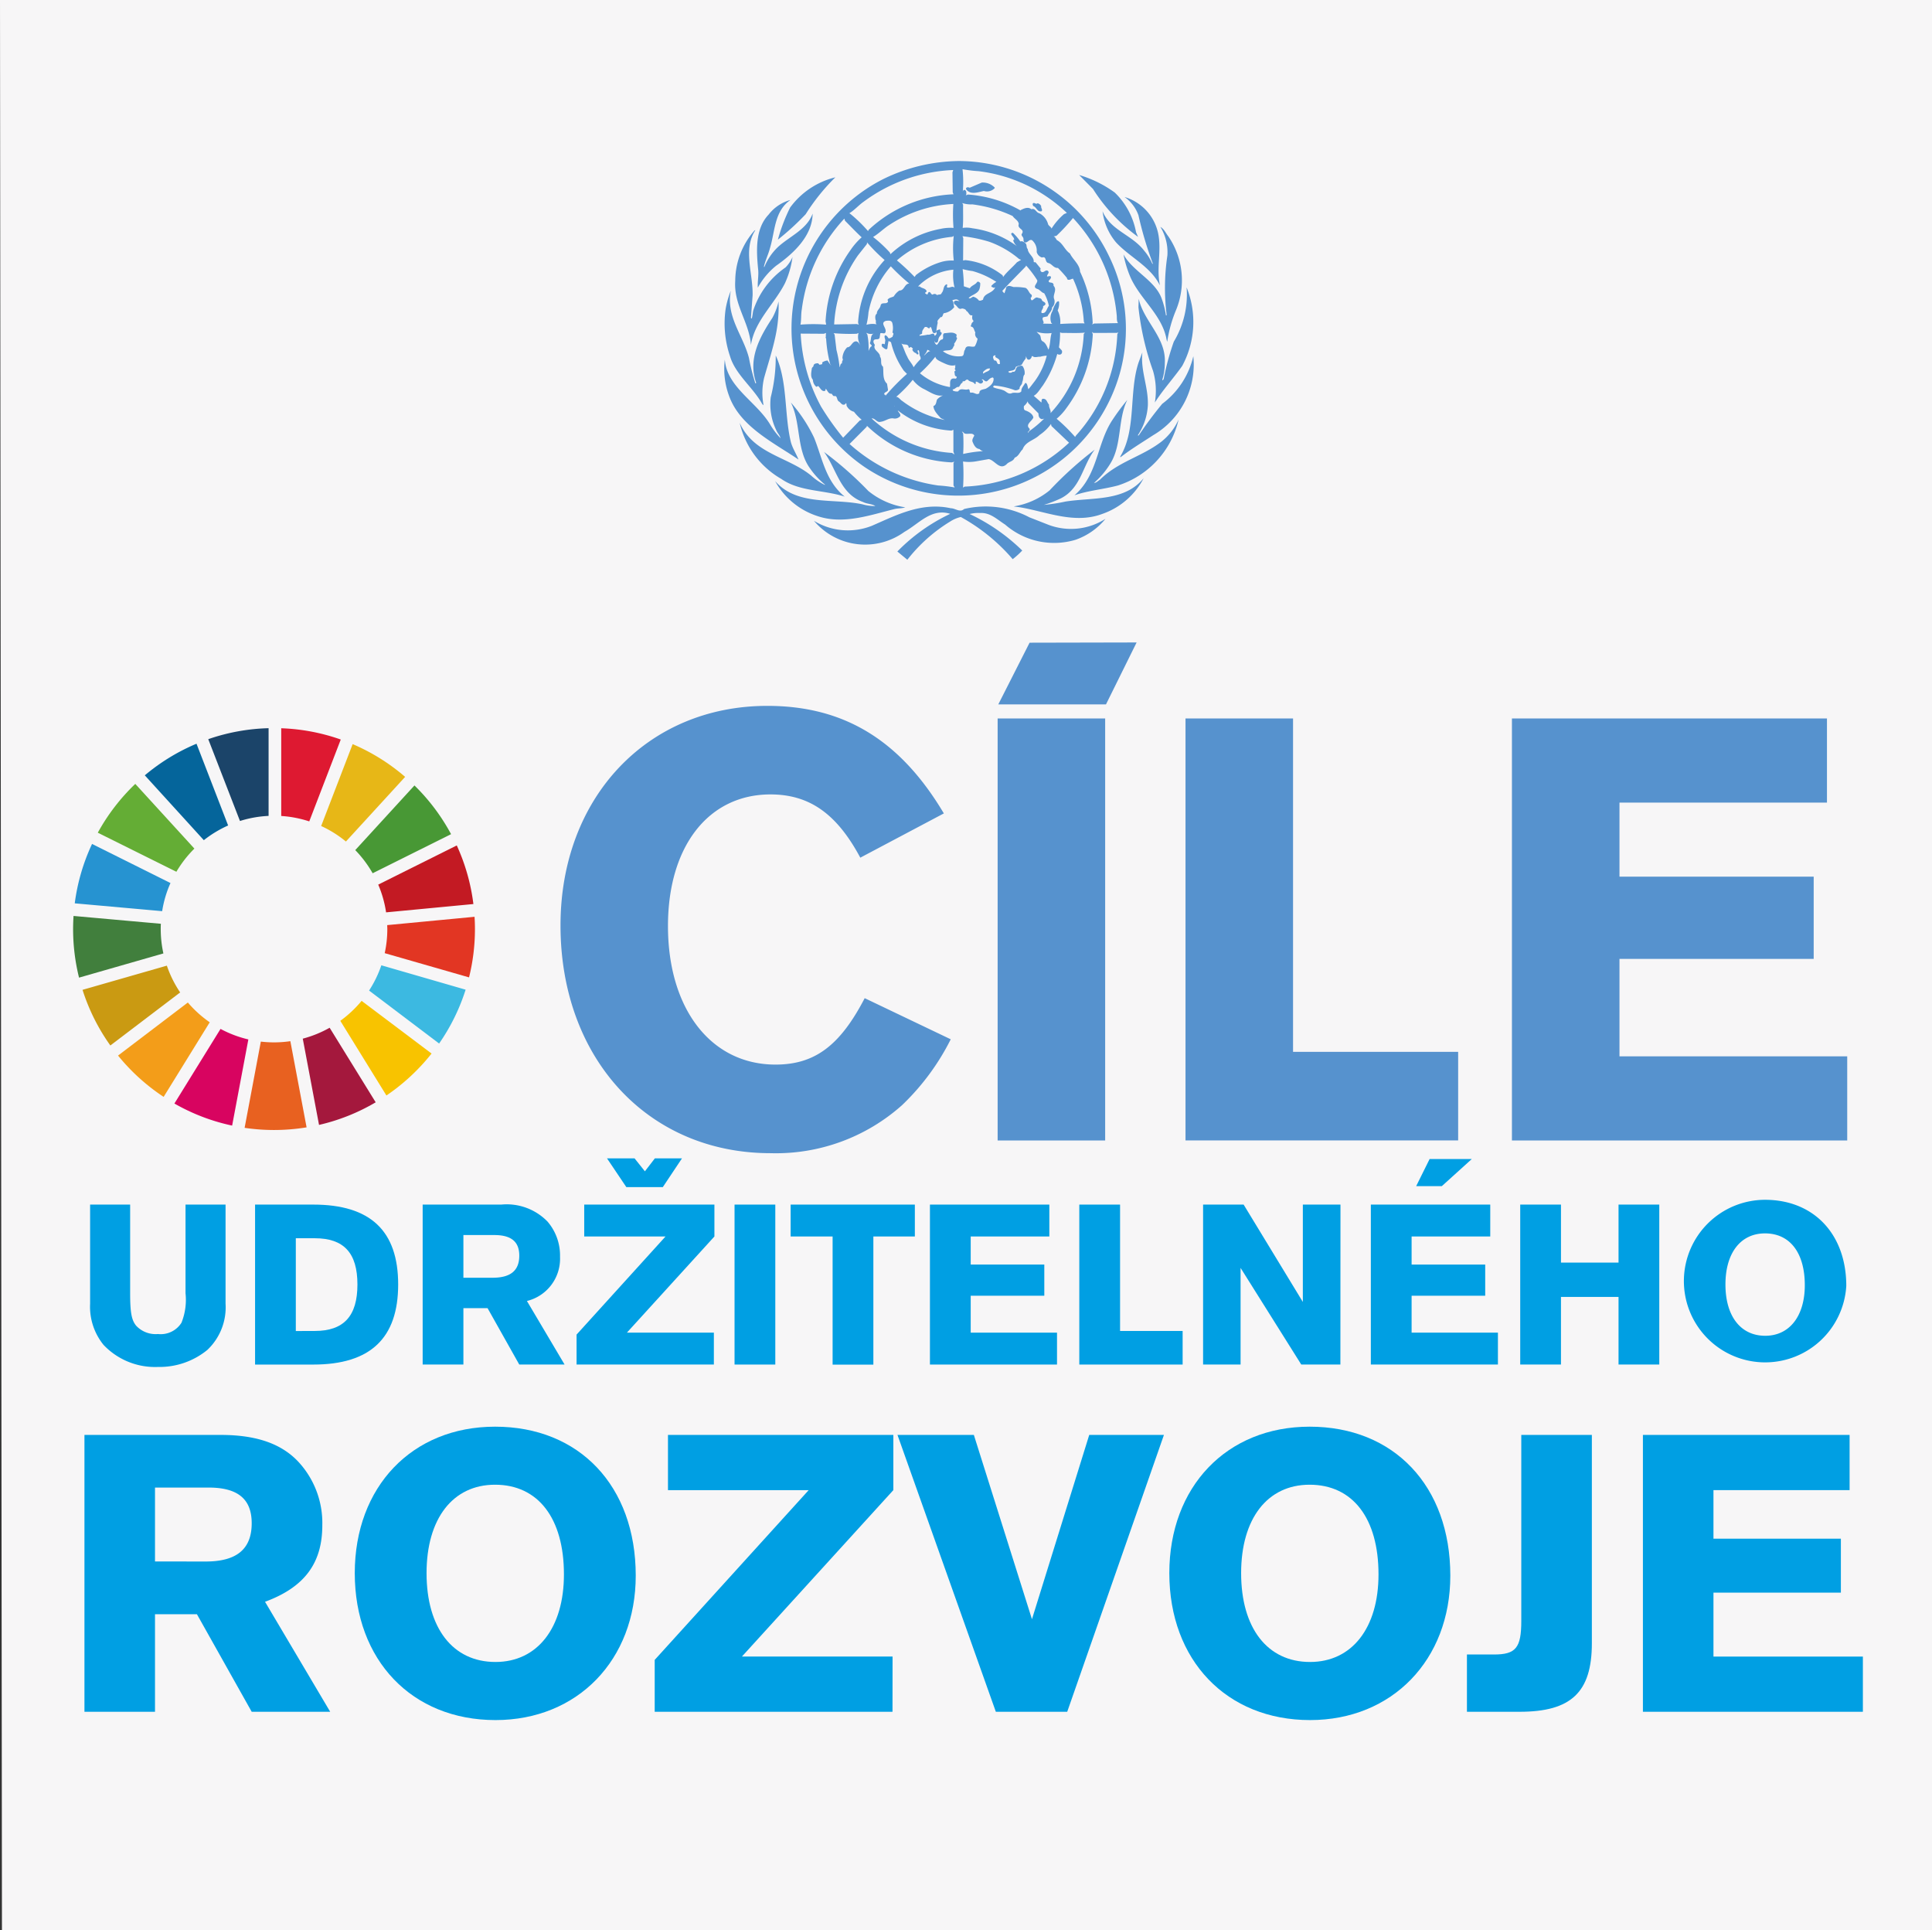 <svg xmlns="http://www.w3.org/2000/svg" width="40.959mm" height="40.918mm" viewBox="0 0 116.104 115.987"><rect x="0" y="0" width="116.104" height="115.987" fill="#333333" stroke="none"/><title>un-goal-title</title><g id="a4500ffd-12c8-4ffc-9579-75200d05cfc5" data-name="background"><polygon points="116.104 115.987 0.117 115.987 0 0 116.104 0 116.104 115.987" style="fill:#f7f6f7"/></g><g id="fd836584-9bdc-4dca-a9fc-3d73d78cd546" data-name="texty CZ krivky"><path d="M51.7,51.533c-1.406-2.623-3.041-3.8-5.4-3.8-3.726,0-6.158,3.118-6.158,7.907,0,4.981,2.585,8.326,6.463,8.326,2.357,0,3.877-1.14,5.359-3.991l5.171,2.471A14.372,14.372,0,0,1,54.213,66.4a11.382,11.382,0,0,1-7.908,2.889c-7.375,0-12.621-5.7-12.621-13.685,0-7.68,5.208-13.192,12.431-13.192,4.6,0,7.983,2.053,10.606,6.462Z" style="fill:#5692ce"/><path d="M59.953,43.169h6.462V68.526H59.953Zm1.92-4.553,6.432-.014-1.84,3.72H59.993Z" style="fill:#5692ce"/><path d="M77.706,63.2h9.922v5.322H71.243V43.169h6.463Z" style="fill:#5692ce"/><path d="M109.792,48.225H97.323v4.448h11.671v4.942H97.323V63.47h13.686v5.056H90.86V43.169h18.932Z" style="fill:#5692ce"/><path d="M13.555,78.33a3.52,3.52,0,0,1-1.095,2.781,4.542,4.542,0,0,1-2.967,1.022,4.259,4.259,0,0,1-3.271-1.326,3.636,3.636,0,0,1-.807-2.477V72.378H7.821v5.331c0,1.153.087,1.614.361,1.946a1.6,1.6,0,0,0,1.311.5,1.472,1.472,0,0,0,1.412-.677,3.7,3.7,0,0,0,.244-1.773V72.378h2.406Z" style="fill:#009fe3"/><path d="M15.328,72.378h3.5c3.428,0,5.1,1.571,5.1,4.8s-1.672,4.812-5.1,4.812h-3.5Zm3.588,7.593c1.743,0,2.564-.893,2.564-2.794S20.659,74.4,18.916,74.4H17.777v5.575Z" style="fill:#009fe3"/><path d="M27.848,81.989H25.4V72.378h4.726A3.413,3.413,0,0,1,32.905,73.4a3.125,3.125,0,0,1,.75,2.118,2.613,2.613,0,0,1-1.989,2.652l2.263,3.818H31.205L29.3,78.6H27.848Zm1.758-5.216c1.08,0,1.6-.433,1.6-1.326,0-.835-.476-1.239-1.5-1.239H27.848v2.565Z" style="fill:#009fe3"/><path d="M42.9,81.989H34.649v-1.8l5.345-5.894H35.109V72.378h7.824v1.916l-5.259,5.778H42.9ZM38.134,69.6l.621.778.6-.778h1.629l-1.153,1.729h-2.19L36.478,69.6Z" style="fill:#009fe3"/><path d="M44.143,72.378h2.449v9.611H44.143Z" style="fill:#009fe3"/><path d="M54.978,74.294H52.485v7.7H50.036v-7.7H47.514V72.378h7.464Z" style="fill:#009fe3"/><path d="M63.06,74.294H58.335V75.98h4.423v1.874H58.335v2.218h5.186v1.917H55.885V72.378H63.06Z" style="fill:#009fe3"/><path d="M67.311,79.971h3.76v2.018h-6.21V72.378h2.45Z" style="fill:#009fe3"/><path d="M80.551,81.989H78.2l-3.647-5.807v5.807H72.3V72.378h2.436l3.559,5.85v-5.85h2.261Z" style="fill:#009fe3"/><path d="M89.557,74.294H84.831V75.98h4.423v1.874H84.831v2.218h5.187v1.917H82.381V72.378h7.176Zm-3.645-4.653h2.535l-1.8,1.628H85.105Z" style="fill:#009fe3"/><path d="M93.807,77.925v4.064H91.358V72.378h2.449v3.487h3.459V72.378h2.449v9.611H97.266V77.925Z" style="fill:#009fe3"/><path d="M110.953,77.263a4.884,4.884,0,1,1-4.884-5.173C108.993,72.09,110.953,74.151,110.953,77.263Zm-7.262-.086c0,1.9.908,3.083,2.392,3.083,1.455,0,2.377-1.182,2.377-3.04,0-1.945-.893-3.112-2.391-3.112C104.6,74.108,103.691,75.289,103.691,77.177Z" style="fill:#009fe3"/><path d="M9.315,102.852H5.075V86.217h8.181c2.244,0,3.791.573,4.813,1.77a5.407,5.407,0,0,1,1.3,3.666c0,2.27-1.073,3.717-3.442,4.59l3.916,6.609H15.126l-3.292-5.861H9.315Zm3.042-9.028c1.871,0,2.769-.749,2.769-2.3,0-1.446-.823-2.144-2.594-2.144H9.315v4.44Z" style="fill:#009fe3"/><path d="M53.635,102.852H39.344V99.735l9.254-10.2H40.142V86.217H53.686v3.317l-9.1,10h9.053Z" style="fill:#009fe3"/><path d="M59.845,102.852,53.934,86.217h4.59l3.492,11.074,3.442-11.074h4.489l-5.812,16.635Z" style="fill:#009fe3"/><path d="M87.157,94.672c0,5.063-3.492,8.679-8.43,8.679-5.013,0-8.456-3.591-8.456-8.829,0-5.188,3.443-8.8,8.43-8.8C83.765,85.718,87.157,89.284,87.157,94.672Zm-12.571-.15c0,3.293,1.572,5.338,4.141,5.338,2.519,0,4.115-2.045,4.115-5.263,0-3.368-1.547-5.388-4.141-5.388C76.158,89.209,74.586,91.255,74.586,94.522Z" style="fill:#009fe3"/><path d="M95.663,86.217V98.738c0,2.943-1.248,4.114-4.34,4.114H88.156V99.411h1.62c1.322,0,1.646-.4,1.646-2.021V86.217Z" style="fill:#009fe3"/><path d="M111.152,89.534h-8.181v2.918h7.657v3.242h-7.657v3.842h8.979v3.316H98.731V86.217h12.421Z" style="fill:#009fe3"/><path d="M66.643,15.381a9.917,9.917,0,0,1,.659,7.025,10.084,10.084,0,0,1-15.314,5.675,10.074,10.074,0,0,1,1.1-17.326,10.551,10.551,0,0,1,4.547-1.08A10.046,10.046,0,0,1,66.643,15.381Zm-8.8-5.216a6.94,6.94,0,0,1,.014,1.379.21.21,0,0,1,.046-.12c.07-.04.129.02.159.069.005.071.035.191-.024.231.059.01.089-.035.144-.035a7.459,7.459,0,0,1,3.153.959v-.025c.2-.095.445-.22.645-.05.24-.09.285.205.479.24a1.055,1.055,0,0,1,.531.674c.044.09.184.155.2.25a3.859,3.859,0,0,1,.755-.874l.169-.07a9.325,9.325,0,0,0-5.3-2.508A7.714,7.714,0,0,1,57.839,10.165Zm-.56.05a9.715,9.715,0,0,0-5.376,1.9c-.3.209-.574.529-.884.709h.045a8.6,8.6,0,0,1,1.1,1.064l.025-.069A7.925,7.925,0,0,1,57.3,11.674l-.046-.12-.015-1.2Zm1.714.755-.719.309c-.06-.025-.176-.055-.216.025-.03.025,0,.06.011.085.265.34.724.149,1.054.085a.633.633,0,0,0,.649-.17v-.035A.992.992,0,0,0,58.993,10.97ZM57.829,12.2l.05.1c-.01.465.02.959-.026,1.394a1.589,1.589,0,0,1,.575.02,5.869,5.869,0,0,1,2.689,1.079.722.722,0,0,1-.231-.359.057.057,0,0,1,.061-.02c.01-.156-.155-.235-.18-.375a.1.1,0,0,1,.11-.045,3.3,3.3,0,0,1,.44.515c.109-.046.2.025.279.084.145.086.055.27.166.37.019.295.379.46.359.754,0,.071.09.015.12.051l.3.369a.148.148,0,0,0,.05.2c.134.06.209-.11.344-.085.2.111-.03.24-.01.36.075.005.17-.06.23.015.025.11-.09.18-.135.25,0,.11.09.085.17.11a.137.137,0,0,1,.12.179c.25.26-.076.54.045.815a.476.476,0,0,1-.13.49c0,.219-.2.354-.274.539l-.256.05c-.135.135.115.3-.02.385l.559.01-.059-.06a.823.823,0,0,1,.075-.709,1.582,1.582,0,0,1,.265-.55c.035-.01.1-.075.13,0a1.014,1.014,0,0,1-.085.515,1.524,1.524,0,0,1,.154.814c.5-.03.979-.04,1.464-.035l-.044-.095a7.192,7.192,0,0,0-.65-2.588c-.1,0-.179.09-.3.06a.094.094,0,0,1-.061-.1,7.03,7.03,0,0,0-.549-.61c-.255.026-.37-.269-.6-.3-.2-.086-.065-.415-.36-.326a.478.478,0,0,1-.314-.333.824.824,0,0,0-.285-.71c-.18-.065-.254.175-.435.135-.1-.05-.055-.181-.085-.265s-.12-.13-.1-.23c.234-.31-.286-.3-.17-.609-.03-.22-.256-.3-.37-.48a8.106,8.106,0,0,0-2.424-.7A1.65,1.65,0,0,1,57.829,12.2Zm4.522.01c-.106.1-.2-.09-.29.025a.2.2,0,0,0,.035.145c.21.075.234.38.5.31.08-.09-.05-.185-.025-.3A.3.3,0,0,0,62.351,12.213Zm-8.969,1.344c-.31.215-.595.495-.914.685a8.009,8.009,0,0,1,1.009.934l.035.1a6,6,0,0,1,3-1.519,2.681,2.681,0,0,1,.79-.06,9.741,9.741,0,0,1-.011-1.439A7.679,7.679,0,0,0,53.382,13.557Zm11.1-.454a11.832,11.832,0,0,1-.994,1.069l-.17.035c.1.025.135.15.2.225.364.194.46.584.78.8.179.375.593.664.608,1.095a7.912,7.912,0,0,1,.76,3.1l-.04.059a.207.207,0,0,0,.12-.044l1.439-.025c-.095-.14-.054-.345-.08-.515A9.872,9.872,0,0,0,64.484,13.1Zm-13.74.035a9.826,9.826,0,0,0-2.558,5.455c-.055.3-.02.61-.08.915a9.948,9.948,0,0,1,1.544,0l-.035-.2a8.116,8.116,0,0,1,1.5-4.282,4.1,4.1,0,0,1,.669-.764c-.325-.3-.664-.66-1-.995Zm6.57,1.044-.085.05A5.83,5.83,0,0,0,53.9,15.646a13.313,13.313,0,0,1,1.064.994c.025-.035.051-.07.075-.11a4.611,4.611,0,0,1,1.524-.79,2.258,2.258,0,0,1,.754-.084A6.6,6.6,0,0,1,57.314,14.182Zm.525.01.05.11-.01,1.354.13-.025a4.387,4.387,0,0,1,2.243.914l.035.1c.225-.315.565-.585.83-.884l.249-.145-.12-.05a5.788,5.788,0,0,0-1.8-1.039A8.806,8.806,0,0,0,57.839,14.192Zm-5.731.375-.01.1-.54.684a7.962,7.962,0,0,0-1.428,4.146l1.369-.024.129.05c-.055-.035-.04-.1-.059-.145a6.015,6.015,0,0,1,1.594-3.752A9.9,9.9,0,0,1,52.108,14.567Zm9.558,1.388-.024.06c-.461.48-.965.975-1.405,1.464a.345.345,0,0,0,.135.145c.02-.12.085-.224.095-.35.12-.164.3-.059.455-.024a3.409,3.409,0,0,1,.709.05c.18.089.2.319.36.409a.143.143,0,0,1-.05.19c.05.374.23-.1.42-.01.079.03.18.02.239.105.031.155.22.125.23.275-.015.075-.095.1-.145.135.045.15-.154.245-.085.405.29.054.3-.28.435-.43a2.692,2.692,0,0,0-.28-.755c-.164-.035-.265-.23-.429-.264-.32-.125.05-.326.01-.515A6.079,6.079,0,0,0,61.666,15.955Zm-8.129.051a5.87,5.87,0,0,0-1.344,2.767,4.54,4.54,0,0,1-.12.745,1.261,1.261,0,0,1,.624-.026c-.115-.059-.02-.2-.084-.284-.015-.125-.036-.28.084-.36-.014-.2.2-.309.226-.494.054-.21.294-.07.409-.181.075-.039.01-.109.01-.164.1-.135.255-.13.374-.2a1.073,1.073,0,0,1,.336-.351c.3.011.3-.409.59-.42A11.824,11.824,0,0,1,53.537,16.006Zm4.316.164a9.2,9.2,0,0,1,.071,1.034l.36.121c.1-.175.335-.21.434-.375.065-.055.141,0,.19.06a.992.992,0,0,1-.06.4c-.135.27-.455.3-.634.5.114.065.179-.055.275-.08a.609.609,0,0,1,.335.224c.089.041.174-.014.254-.044.054-.415.574-.355.73-.744l-.095.035c-.041-.055-.141-.031-.135-.121a1.041,1.041,0,0,1,.3-.239,5.1,5.1,0,0,0-1.424-.65A4.6,4.6,0,0,1,57.853,16.17Zm-2.687,1.045h.11c.119.12.315.094.4.254.044.09-.086.08-.081.155.025.02.06.025.081.061.1.034.074-.056.11-.1.124-.124.144.12.264.12a.185.185,0,0,1,.265.035c.08-.07.25,0,.275-.135.155-.164.07-.42.3-.524.08.045-.006.119.024.189.155.065.33-.129.455.026a3.125,3.125,0,0,1-.074-1.089A3.4,3.4,0,0,0,55.166,17.215Zm2.423.829c-.08-.09-.255-.035-.36,0,.1.1.06.28.121.405a.96.96,0,0,1-.635.375c-.065.079-.05.254-.205.239-.05.11-.22.175-.155.335a3.067,3.067,0,0,0-.085.574c-.3.185-.21-.244-.359-.334l-.05.085c-.061.015-.1-.02-.141-.06-.045-.016-.12-.03-.159.01-.066.11-.166.2-.14.35-.03.09-.18.059-.16.154a2.843,2.843,0,0,0,.5-.069c.115.029.21-.056.325-.06a.106.106,0,0,1,.07.119h.04a.2.2,0,0,0,.081-.239c.009-.105.124-.105.194-.135.064.03.025.094.035.144.225.086-.055.25-.085.37-.06.1,0,.31-.19.28a.071.071,0,0,1-.05-.085H56.16a.257.257,0,0,0,.135.225c.14-.115.145-.31.345-.335.1-.11-.045-.279.11-.369.259-.006.539-.115.744.094-.015.091-.05.13.025.2a.974.974,0,0,1-.18.335.172.172,0,0,1-.05.19c-.069.3-.42.16-.624.265a1.586,1.586,0,0,0,1.1.3c.215-.01.12-.275.23-.394.07-.35.389-.11.584-.2a1.407,1.407,0,0,0,.17-.465.331.331,0,0,1-.134-.375c-.086-.115-.076-.325-.26-.344a.1.1,0,0,1,.02-.12c0-.11.1-.145.134-.23-.115-.075-.085-.24-.074-.334-.2.054-.216-.2-.36-.255-.035-.115-.16-.135-.26-.155-.24.115-.279-.18-.46-.25-.02-.055-.059-.135,0-.18.09-.075.21-.01.315-.015Zm-4.341,1.234c-.4.129.064.434-.036.685-.055.145-.2.009-.31.069l-.04.265c-.059.155-.255.04-.344.145-.065.1.005.2.059.285-.139.32.315.42.311.71.139.179-.021.439.179.6.045.325-.045.764.24,1.018l.05.311c.06.214-.255.16-.215.349.06-.03.075.05.08.07v-.009a13.106,13.106,0,0,1,1.285-1.309l-.19-.191a4.967,4.967,0,0,1-.77-1.713l-.145-.075a4.282,4.282,0,0,0-.07.445l-.049.06c-.106-.005-.171-.091-.261-.145-.02-.055-.075-.145.011-.19a.163.163,0,0,1,.119.035c.046-.055.025-.135.05-.205.015-.12-.09-.23-.015-.335.1-.009.164.105.205.17.095.03.17-.05.25-.085,0-.085.12-.2-.01-.249a1.179,1.179,0,0,0-.01-.59C53.566,19.233,53.382,19.263,53.248,19.278Zm9.352.17c-.04.02-.094,0-.145.01A.358.358,0,0,1,62.6,19.448Zm-.309.489.155.155c.154.105.05.33.215.42.194.1.264.324.349.5a.539.539,0,0,0,.045-.145c.07-.275.06-.585.145-.854A2.118,2.118,0,0,1,62.291,19.937Zm3.417.071-.085-.061.05.135a8.05,8.05,0,0,1-1.583,4.437,3.318,3.318,0,0,1-.59.645,10.374,10.374,0,0,1,1.113,1.094l.041-.075a9.617,9.617,0,0,0,2.493-6.1l.06-.119L67.132,20Zm-2-.036a5.311,5.311,0,0,1-.069.9l.165.179a.187.187,0,0,1-.035.231.2.2,0,0,1-.23-.015,6.555,6.555,0,0,1-.874,1.908c-.165.21-.325.5-.54.609l.454.4c.025-.025.011-.065.016-.1,0-.059.029-.13.1-.12.221,0,.225.23.35.35-.025.19.139.34.085.515a7.415,7.415,0,0,0,2-4.762l.07-.079c-.45.044-.925.014-1.389.02Zm-11.656.016.075.12a4.013,4.013,0,0,1,.07.978c.054-.094.07-.224.19-.284.015-.09-.12-.115-.105-.2.095-.185.005-.484.25-.565A.573.573,0,0,1,52.048,19.988Zm-2.408.02-.135.049-1.389-.009a10.2,10.2,0,0,0,1.224,4.386A16.53,16.53,0,0,0,50.669,26.3l.994-1.03.12-.05a3.017,3.017,0,0,1-.464-.479.687.687,0,0,1-.42-.32c-.05-.055-.005-.155-.06-.2l-.06.075c-.175.085-.24-.095-.36-.17-.154-.084-.08-.379-.289-.325-.081-.005-.105-.1-.155-.145-.2.02-.245-.194-.35-.3-.02.045,0,.105-.06.135-.2.045-.27-.2-.405-.3-.035.015-.06.055-.11.045a.584.584,0,0,1-.2-.42c-.165-.185-.09-.479-.059-.7.029-.06.114-.095.1-.17.045-.105.155-.115.26-.12a.262.262,0,0,1,.1.095c.065-.04.21.005.155-.14a.657.657,0,0,1,.325-.12,2.182,2.182,0,0,0,.224.31l-.069-.11a7.818,7.818,0,0,1-.24-1.519c0-.03-.065-.045-.025-.075l.01.015A1.443,1.443,0,0,1,49.64,20.008Zm1.953,0-.109.049a11.374,11.374,0,0,1-1.389-.034l.059.085.111.919a7.046,7.046,0,0,1,.189,1.043c.055-.074.02-.224.155-.239-.055-.11.1-.2.015-.3a1,1,0,0,1,.285-.659c.255-.01.275-.345.53-.36.13,0,.209.17.264.23A.949.949,0,0,1,51.593,20.008Zm2.568.614c.141.26.215.555.36.815.09.229.29.409.38.633a3.516,3.516,0,0,1,.42-.489.27.27,0,0,0-.045-.2c-.046-.1-.006-.254-.085-.344-.13.044.045.175-.01.249a.079.079,0,0,1-.12-.059.333.333,0,0,1-.24-.225c.095-.06-.025-.085-.05-.135-.049-.025-.055-.02-.095.025a.129.129,0,0,1-.074-.01C54.6,20.6,54.281,20.772,54.161,20.622Zm1.569.395a.734.734,0,0,1-.2.325l.014.009c.12-.084.206-.239.36-.249Zm3.948.409a.359.359,0,0,0,.08.24c.2-.03.109.24.29.215.1-.03,0-.115.035-.179-.031-.151-.176-.165-.275-.256-.01-.029.009-.055.024-.079C59.758,21.326,59.723,21.371,59.678,21.426Zm2.828.011c-.145-.011-.32.074-.445-.026-.045-.04-.075.021-.07.06-.05.075-.1.17-.215.135-.09-.04-.09-.135-.12-.205a.5.5,0,0,1-.025.155,1.729,1.729,0,0,0-.215.335c-.1.115-.275.075-.384.17-.021.24-.285.19-.435.265-.01.03.025.035.04.06a.193.193,0,0,0,.215-.05c.209.055.164-.21.284-.3.106-.015.2-.105.315-.035a.709.709,0,0,1,.12.5c-.12.12-.06.315-.145.455.02.165-.18.24-.154.4A.354.354,0,0,1,61,23.45a4.694,4.694,0,0,0-1.25-.285.087.087,0,0,0-.059.1c.179.095.4.1.589.18.17.045.285.254.5.189.18-.1.479.061.6-.129-.019-.185.14-.32.22-.48l.06-.015c.1.105.095.26.14.375.14-.15.25-.315.375-.47a4.484,4.484,0,0,0,.729-1.543A1.442,1.442,0,0,0,62.506,21.437Zm-6.3,0a7.744,7.744,0,0,1-.924.993,3.79,3.79,0,0,0,1.8.83c.034-.135-.02-.3.05-.42.05-.11.184-.105.285-.085a.085.085,0,0,0,.059-.13c-.145-.03-.08-.189-.129-.279,0-.05.089-.04.07-.105-.1-.08.05-.171-.035-.255.035-.025.059-.08.109-.08-.314.164-.655-.035-.934-.16C56.43,21.671,56.24,21.6,56.21,21.437Zm2.9.873c-.014.041-.07.111,0,.136.12-.125.374-.12.385-.3C59.323,22.121,59.233,22.216,59.113,22.31Zm.565.376c-.155,0-.235.12-.351.214-.139.08-.209-.149-.324-.094.005.024.03.034.05.044a.115.115,0,0,1,0,.145c-.17.155-.25-.075-.41-.06V23c.005.035-.01.09-.06.07-.1-.165-.3-.105-.405-.25-.065-.035-.124.01-.169.05-.035.075-.2-.01-.156.12-.124.045-.139.18-.229.26-.154-.026-.225.15-.37.145.016.03,0,.08.046.085a.5.5,0,0,0,.289.034c.15-.239.4-.039.61-.129.129.025.04.165.135.214.2-.064.36.176.525.026-.011-.235.254-.215.4-.275.225-.135.479-.315.455-.615Zm-4.822.139a7.5,7.5,0,0,1-.994,1.02c.155.01.24.18.37.254a6.213,6.213,0,0,0,2.553,1.139l-.24-.109c-.18-.205-.435-.445-.445-.73.181-.06.16-.26.22-.395a1.012,1.012,0,0,1,.525-.29c-.5.21-.945-.164-1.365-.359A1.958,1.958,0,0,1,54.856,22.825Zm6.94,1.394-.034-.1a.818.818,0,0,1-.226.284c0,.081-.025.2.07.256.2.065.46.2.5.429-.08.221-.5.42-.239.66.085.12-.12.165-.085.265l.07-.1a7.028,7.028,0,0,0,.89-.745h.034c-.06-.02-.135.04-.2.01-.14-.065-.164-.189-.164-.335Zm-8.034.189-.02-.034.02.06Zm.16.216a.225.225,0,0,1-.121-.155Zm.035.04c.029.12.19.2.145.345a.424.424,0,0,1-.4.135c-.285-.045-.495.17-.765.2-.245.075-.33-.225-.554-.2a7.863,7.863,0,0,0,4.837,2.073l.139.094-.059-.169V25.823l-.12.05A5.788,5.788,0,0,1,53.957,24.664Zm9.233.934-.025-.12a2.691,2.691,0,0,1-.684.66c-.326.325-.855.394-1.02.864-.175.16-.235.41-.479.5-.09.24-.345.225-.49.4-.42.375-.69-.24-1.069-.314l-.765.135a2.4,2.4,0,0,1-.779.009,11.736,11.736,0,0,1,0,1.569l.095-.06A9.733,9.733,0,0,0,64.245,26.6ZM52.1,25.583l-.015.06-1.03,1.034A10.124,10.124,0,0,0,56.38,29.17a8.151,8.151,0,0,1,.994.12l-.074-.12V27.816l.05-.074-.156.04A7.888,7.888,0,0,1,52.1,25.583Zm5.706.35.075.11a10.145,10.145,0,0,1,0,1.233,7.816,7.816,0,0,1,1.2-.169.412.412,0,0,1-.219-.13c-.236-.015-.346-.26-.42-.445-.035-.134.054-.245.109-.36-.1-.205-.409-.054-.589-.129C57.908,26,57.874,25.943,57.8,25.933Z" style="fill:#5692ce"/><path d="M66.992,11.569a4.43,4.43,0,0,1,1.279,2.383l.12.28a10.54,10.54,0,0,1-2.708-2.878l-.83-.839A7.019,7.019,0,0,1,66.992,11.569Z" style="fill:#5692ce"/><path d="M48.416,12.873A16.1,16.1,0,0,1,46.747,14.4a10.577,10.577,0,0,1,.735-1.929A4.767,4.767,0,0,1,50.2,10.654,12.339,12.339,0,0,0,48.416,12.873Z" style="fill:#5692ce"/><path d="M69.59,13.977c.235,1.049-.105,2.073.11,3.133l-.01.01c-.57-1.124-1.783-1.654-2.618-2.553a3.576,3.576,0,0,1-.814-1.874c.479,1.154,1.768,1.409,2.508,2.378a3.133,3.133,0,0,1,.489.79l.025-.026a21.707,21.707,0,0,1-.864-2.9,2.26,2.26,0,0,0-.84-1.1A2.914,2.914,0,0,1,69.59,13.977Z" style="fill:#5692ce"/><path d="M47.506,12.013c-.989.68-.924,1.9-1.239,2.913-.1.375-.274.72-.36,1.1l.025.02a3.443,3.443,0,0,1,.815-1.2c.7-.649,1.743-1.054,2.088-2.013-.014,1.334-1.129,2.383-2.193,3.133a4.425,4.425,0,0,0-1.1,1.318c-.025-.334.05-.674.025-1.034-.115-1.164-.2-2.493.624-3.357A2.485,2.485,0,0,1,47.506,12.013Z" style="fill:#5692ce"/><path d="M70.215,14.207a4.686,4.686,0,0,1,.435,4.482,7.887,7.887,0,0,0-.505,1.848c-.045-.11-.055-.26-.095-.385-.35-1.343-1.624-2.3-2.148-3.572a6.592,6.592,0,0,1-.385-1.294c.56,1.034,1.938,1.569,2.313,2.708a5.1,5.1,0,0,1,.239.959.038.038,0,0,0,.041-.035,13.11,13.11,0,0,1,.044-3.562,2.93,2.93,0,0,0-.42-1.724C69.96,13.762,70.06,14.012,70.215,14.207Z" style="fill:#5692ce"/><path d="M45.393,13.832c-.759,1.155-.13,2.608-.165,3.922l-.1,1.344c.015.01.015.05.05.035.045-.15.055-.309.085-.464a5.046,5.046,0,0,1,1.943-2.6,2.079,2.079,0,0,0,.42-.624,5.532,5.532,0,0,1-.459,1.584c-.64,1.248-1.824,2.273-2.039,3.7-.1-1.369-1.039-2.393-.944-3.847a4.62,4.62,0,0,1,1.149-3.023C45.353,13.847,45.368,13.827,45.393,13.832Z" style="fill:#5692ce"/><path d="M71.045,21.986c-.525.744-1.16,1.439-1.645,2.2a4.24,4.24,0,0,0-.11-1.909,16.574,16.574,0,0,1-.874-3.811l.015-.515c.305,1.374,1.654,2.318,1.569,3.857a3.371,3.371,0,0,1-.155,1.019l.026.025.059-.07a15.285,15.285,0,0,1,.61-2.253,5.484,5.484,0,0,0,.769-3.262A5.546,5.546,0,0,1,71.045,21.986Z" style="fill:#5692ce"/><path d="M45.008,21.506a12.535,12.535,0,0,0,.385,1.524c.02.01.035-.01.05-.025-.515-1.439.225-2.773.969-3.9a3.777,3.777,0,0,0,.375-.994,8.413,8.413,0,0,1-.18,2.073c-.18.86-.45,1.674-.684,2.508a3.9,3.9,0,0,0-.036,1.654l-.075-.06c-.544-1-1.623-1.788-1.943-2.888a6.114,6.114,0,0,1-.26-2.843,5.352,5.352,0,0,1,.31-1.089C43.614,19.028,44.663,20.152,45.008,21.506Z" style="fill:#5692ce"/><path d="M68.981,24.349a3.59,3.59,0,0,1-.61,1.814h.06a23.173,23.173,0,0,1,1.414-1.9A4.954,4.954,0,0,0,71.713,21.4a4.918,4.918,0,0,1-2.407,4.746c-.665.436-1.34.84-1.979,1.335v-.06c.979-1.629.5-3.863,1.1-5.651l.225-.6C68.531,22.286,69.015,23.23,68.981,24.349Z" style="fill:#5692ce"/><path d="M47.526,26.557c.1.37.32.7.46,1.055-1.489-1.015-3.518-1.979-4.177-3.837a4.636,4.636,0,0,1-.25-2.169c.12,1.654,1.9,2.528,2.723,3.9a4.5,4.5,0,0,0,.625.824c-.04-.175-.2-.324-.265-.5a3.557,3.557,0,0,1-.325-1.954,9.787,9.787,0,0,0,.3-2.518C47.341,22.915,47.121,24.864,47.526,26.557Z" style="fill:#5692ce"/><path d="M66.763,27.792a5.022,5.022,0,0,1-1.019,1.224c.129,0,.244-.12.359-.195,1.074-1.069,2.473-1.369,3.631-2.238a3.494,3.494,0,0,0,1.095-1.38,5.436,5.436,0,0,1-3.647,3.967c-.859.23-1.779.3-2.613.59,1.415-1.215,1.334-3.093,2.279-4.522a13.856,13.856,0,0,1,.9-1.213C67.173,25.178,67.422,26.673,66.763,27.792Z" style="fill:#5692ce"/><path d="M48.92,26.292c.5,1.23.69,2.619,1.844,3.548-1.249-.409-2.713-.295-3.812-1.064a5.251,5.251,0,0,1-2.5-3.373c.829,1.879,2.908,2.034,4.3,3.177a3.406,3.406,0,0,0,.814.555l.015-.015a4.74,4.74,0,0,1-.914-.994c-.815-1.134-.53-2.723-1.14-3.942A9.162,9.162,0,0,1,48.92,26.292Z" style="fill:#5692ce"/><path d="M63.74,29.95a7.69,7.69,0,0,1-1.005.385,10.552,10.552,0,0,0,1.3-.2c1.649-.259,3.537.006,4.692-1.4a4.433,4.433,0,0,1-2.483,2.143c-1.684.635-3.378-.144-4.992-.405l-.309-.04v-.01a4.526,4.526,0,0,0,2.133-.959,21.97,21.97,0,0,1,2.713-2.448C65.049,27.977,64.969,29.335,63.74,29.95Z" style="fill:#5692ce"/><path d="M52.183,29.5a4.634,4.634,0,0,0,2.219.984c-.2.07-.45.05-.66.105-1.454.36-3.073.945-4.617.419a4.472,4.472,0,0,1-2.543-2.1c1.329,1.514,3.5,1.01,5.276,1.4a2.479,2.479,0,0,0,.745.095c-.21-.135-.505-.119-.735-.239-1.389-.49-1.594-1.994-2.348-3.008A21.386,21.386,0,0,1,52.183,29.5Z" style="fill:#5692ce"/><path d="M63.035,31.543a3.846,3.846,0,0,0,3.4-.37,4.038,4.038,0,0,1-1.8,1.26,4.483,4.483,0,0,1-4.232-.914c-.475-.3-.894-.735-1.509-.695a2.1,2.1,0,0,0-.624.06,11.546,11.546,0,0,1,3.162,2.194,4.758,4.758,0,0,1-.574.519,11.23,11.23,0,0,0-3.118-2.533,2.013,2.013,0,0,0-.644.275,9.621,9.621,0,0,0-2.569,2.293l-.6-.495a10.961,10.961,0,0,1,3.177-2.263c-1.139-.36-1.883.6-2.747,1.079a4.023,4.023,0,0,1-5.442-.66,3.911,3.911,0,0,0,3.478.3c1.464-.635,2.983-1.44,4.747-1.055.275,0,.544.28.8.045a5.632,5.632,0,0,1,3.922.5Z" style="fill:#5692ce"/><path d="M38.205,94.672c0,5.063-3.492,8.679-8.43,8.679-5.013,0-8.455-3.591-8.455-8.829,0-5.188,3.442-8.8,8.429-8.8C34.813,85.718,38.205,89.284,38.205,94.672Zm-12.571-.15c0,3.293,1.572,5.338,4.141,5.338,2.519,0,4.115-2.045,4.115-5.263,0-3.368-1.546-5.388-4.141-5.388C27.206,89.209,25.634,91.255,25.634,94.522Z" style="fill:#009fe3"/><path d="M10.6,52.38a6.842,6.842,0,0,1,1.082-1.392L8.13,47.1a12.167,12.167,0,0,0-2.253,2.933Z" style="fill:#64ad35"/><path d="M19.3,49.631a6.746,6.746,0,0,1,1.488.932l3.559-3.885a12.111,12.111,0,0,0-3.154-1.968Z" style="fill:#e7b717"/><path d="M27.446,50.8,22.73,53.152a6.774,6.774,0,0,1,.472,1.667l5.247-.5a12,12,0,0,0-1-3.523" style="fill:#c31a23"/><path d="M22.391,52.471l4.716-2.351a12.093,12.093,0,0,0-2.2-2.926l-3.558,3.884a6.862,6.862,0,0,1,1.046,1.393" style="fill:#489835"/><path d="M9.659,55.822c0-.106,0-.212.009-.317l-5.249-.47c-.016.26-.026.523-.026.787a12.1,12.1,0,0,0,.357,2.919l5.069-1.454a6.794,6.794,0,0,1-.16-1.465" style="fill:#417f3d"/><path d="M21.731,60.136a6.892,6.892,0,0,1-1.28,1.2l2.771,4.486a12.169,12.169,0,0,0,2.713-2.52Z" style="fill:#f8c300"/><path d="M23.276,55.822a6.713,6.713,0,0,1-.157,1.448l5.068,1.456a12.036,12.036,0,0,0,.355-2.9q0-.372-.024-.741l-5.248.5c0,.082.006.163.006.245" style="fill:#e23623"/><path d="M11.289,60.236,7.094,63.424a12.15,12.15,0,0,0,2.74,2.482l2.77-4.482a6.875,6.875,0,0,1-1.315-1.188" style="fill:#f39d19"/><path d="M9.745,54.747a6.656,6.656,0,0,1,.5-1.69L5.532,50.708a12.028,12.028,0,0,0-1.04,3.569Z" style="fill:#2693d1"/><path d="M22.577,66.232l-2.767-4.48a6.834,6.834,0,0,1-1.615.656l.977,5.182a11.972,11.972,0,0,0,3.405-1.358" style="fill:#a4183d"/><path d="M22.917,58a6.783,6.783,0,0,1-.737,1.517L26.389,62.7a12.067,12.067,0,0,0,1.593-3.235Z" style="fill:#3cb9e1"/><path d="M17.449,62.559a6.717,6.717,0,0,1-1.774.025L14.7,67.766a11.994,11.994,0,0,0,1.768.13,12.132,12.132,0,0,0,1.957-.159Z" style="fill:#e86120"/><path d="M16.9,49.028a6.8,6.8,0,0,1,1.685.325l1.893-4.919a11.992,11.992,0,0,0-3.578-.677Z" style="fill:#de1931"/><path d="M14.925,62.454a6.8,6.8,0,0,1-1.672-.632l-2.772,4.483a11.99,11.99,0,0,0,3.469,1.326Z" style="fill:#d80460"/><path d="M14.421,49.329a6.75,6.75,0,0,1,1.72-.306v-5.27a12,12,0,0,0-3.626.66Z" style="fill:#1b4469"/><path d="M10.827,59.63a6.778,6.778,0,0,1-.8-1.609L4.96,59.474a11.993,11.993,0,0,0,1.672,3.344Z" style="fill:#ca9a12"/><path d="M12.249,50.482a6.868,6.868,0,0,1,1.46-.883l-1.9-4.913a12.059,12.059,0,0,0-3.107,1.9Z" style="fill:#05659b"/></g></svg>